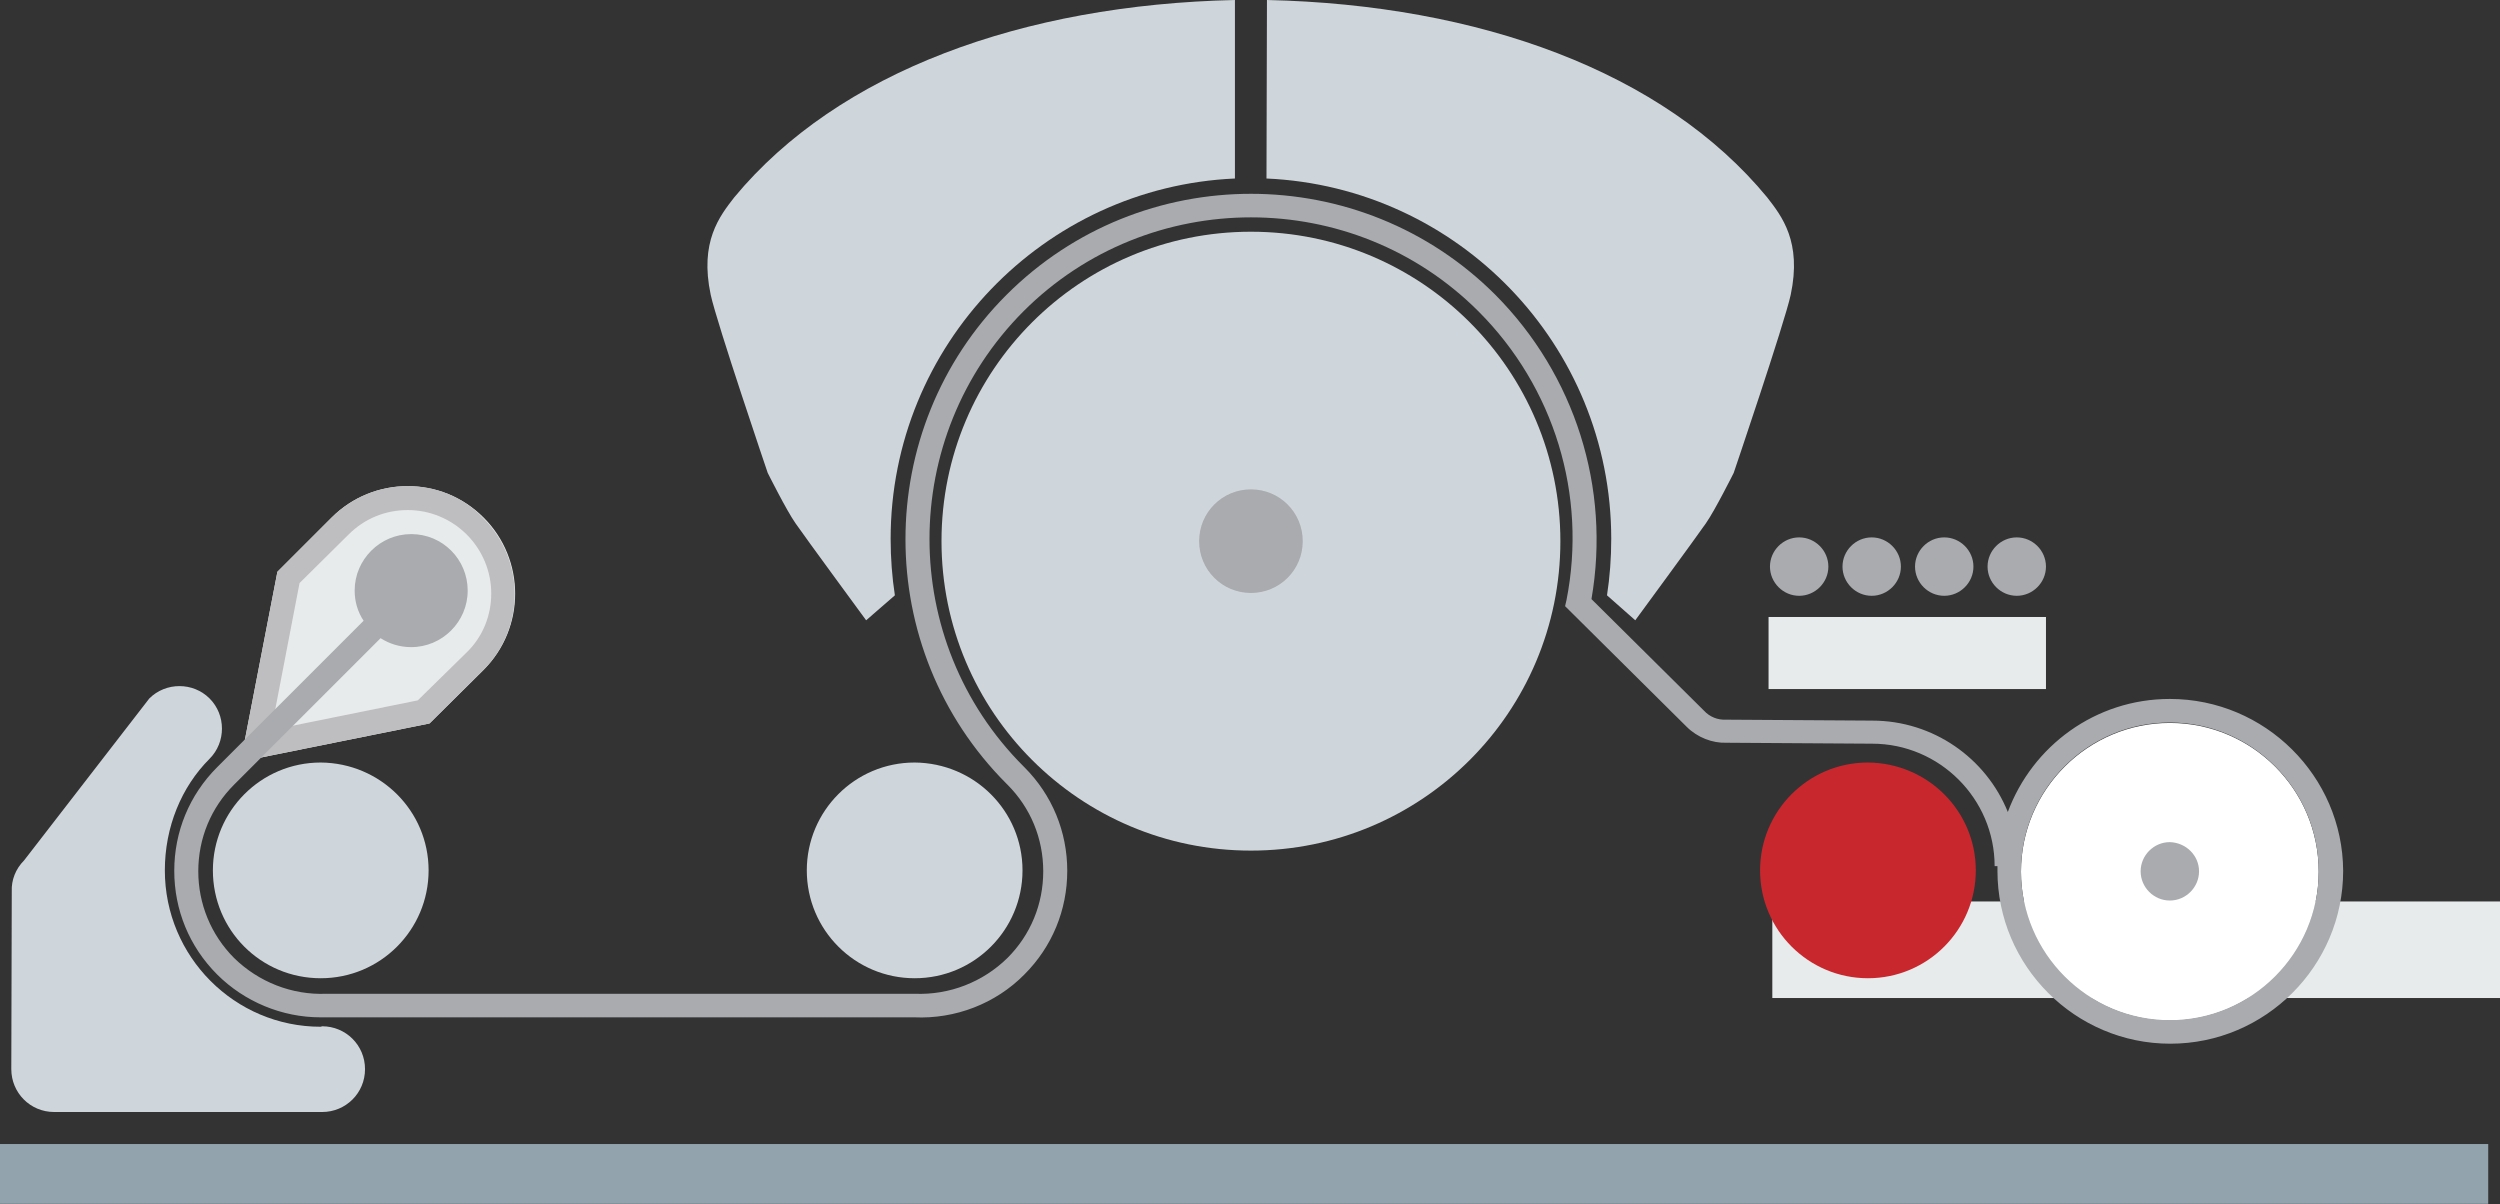 <?xml version="1.0" encoding="utf-8"?>
<!-- Generator: Adobe Illustrator 24.3.0, SVG Export Plug-In . SVG Version: 6.00 Build 0)  -->
<svg version="1.1" id="Livello_1" xmlns="http://www.w3.org/2000/svg" xmlns:xlink="http://www.w3.org/1999/xlink" x="0px" y="0px"
	 viewBox="0 0 530.8 255.7" style="enable-background:new 0 0 530.8 255.7;" xml:space="preserve">
<rect x="0" y="0" width="530.8" height="255.7" fill="#333333" stroke="none"/>
<style type="text/css">
	.st0{fill:#92A3AD;}
	.st1{fill:#E8EBEC;}
	.st2{fill:#FFFFFF;}
	.st3{fill:#A9ABAE;}
	.st4{fill:#CFD6DB;}
	.st5{fill:#BEBEC0;}
	.st6{fill:#C9272E;}
</style>
<rect y="242.9" class="st0" width="528.3" height="12.7"/>
<rect x="376.3" y="191.4" class="st1" width="154.5" height="20.5"/>
<path class="st2" d="M460.7,153.5c-17.4,0-31.6,14.2-31.6,31.6s14.2,31.6,31.6,31.6s31.6-14.2,31.6-31.6
	C492.3,167.6,478.1,153.5,460.7,153.5"/>
<path class="st3" d="M434.4,120.3c0,3.4-2.8,6.2-6.2,6.2s-6.2-2.8-6.2-6.2c0-3.4,2.8-6.2,6.2-6.2S434.4,116.9,434.4,120.3"/>
<path class="st3" d="M419,120.3c0,3.4-2.8,6.2-6.2,6.2c-3.4,0-6.2-2.8-6.2-6.2c0-3.4,2.8-6.2,6.2-6.2
	C416.2,114.1,419,116.9,419,120.3"/>
<path class="st3" d="M403.6,120.3c0,3.4-2.8,6.2-6.2,6.2s-6.2-2.8-6.2-6.2c0-3.4,2.8-6.2,6.2-6.2
	C400.8,114.1,403.6,116.9,403.6,120.3"/>
<path class="st3" d="M388.2,120.3c0,3.4-2.8,6.2-6.2,6.2c-3.4,0-6.2-2.8-6.2-6.2c0-3.4,2.8-6.2,6.2-6.2
	C385.4,114.1,388.2,116.9,388.2,120.3"/>
<path class="st4" d="M331.3,114.9c0,36.3-29.4,65.7-65.7,65.7c-36.3,0-65.7-29.4-65.7-65.7s29.4-65.7,65.7-65.7
	C301.9,49.2,331.3,78.6,331.3,114.9"/>
<path class="st4" d="M217.1,184.8c0,12.6-10.2,22.9-22.9,22.9c-12.6,0-22.9-10.2-22.9-22.9c0-12.6,10.2-22.9,22.9-22.9
	C206.9,162,217.1,172.2,217.1,184.8"/>
<path class="st4" d="M91,184.8c0,12.6-10.2,22.9-22.9,22.9s-22.9-10.2-22.9-22.9c0-12.6,10.2-22.9,22.9-22.9
	C80.8,162,91,172.2,91,184.8"/>
<path class="st1" d="M102.7,142.2c8.9-8.9,8.9-23.4,0-32.3s-23.4-8.9-32.3,0l-11.5,11.5l-7.8,40.3l40.1-8.1L102.7,142.2z"/>
<path class="st5" d="M86.6,103.2c-5.8,0-11.7,2.2-16.2,6.7l-11.5,11.5l-7.8,40.3l40.1-8.1l11.4-11.3c8.9-8.9,8.9-23.4,0-32.3
	C98.3,105.4,92.4,103.2,86.6,103.2 M86.6,108.3c4.7,0,9.2,1.9,12.5,5.2s5.2,7.8,5.2,12.5c0,4.7-1.8,9.2-5.2,12.5l-10.4,10.2
	l-31.1,6.3l6-31.2L74,113.5C77.4,110.1,81.8,108.3,86.6,108.3"/>
<path class="st3" d="M466.9,185c0,3.4-2.8,6.2-6.2,6.2c-3.4,0-6.2-2.8-6.2-6.2c0-3.4,2.8-6.2,6.2-6.2
	C464.1,178.9,466.9,181.6,466.9,185"/>
<path class="st6" d="M419.5,184.8c0,12.6-10.2,22.9-22.9,22.9c-12.6,0-22.9-10.2-22.9-22.9c0-12.6,10.2-22.9,22.9-22.9
	C409.3,162,419.5,172.2,419.5,184.8"/>
<path class="st3" d="M460.7,216.6c-17.4,0-31.6-14.2-31.6-31.6c0-17.4,14.2-31.6,31.6-31.6s31.6,14.2,31.6,31.6
	S478.1,216.6,460.7,216.6 M460.7,148.4c-15.8,0-29.2,10-34.4,24c-4.6-11.4-15.8-19.4-28.8-19.4l-31-0.2c-1.8,0.1-3.5-0.6-4.7-1.9
	l-23.9-23.7c4.1-23.6-3.5-47.6-20.4-64.6c-28.6-28.6-75.2-28.6-103.8,0s-28.6,75.2,0,103.8l0.2,0.2c4.9,4.9,7.6,11.4,7.6,18.4
	s-2.7,13.5-7.6,18.4c-5.2,5.1-12.3,7.9-19.7,7.6l-124.9,0c-7.3,0.3-14.4-2.5-19.6-7.6c-4.9-4.9-7.6-11.5-7.6-18.4
	c0-7,2.7-13.5,7.6-18.4l31.1-31.1c1.9,1.2,4.1,1.9,6.5,1.9c6.6,0,12-5.4,12-12c0-6.6-5.3-12-12-12c-6.6,0-12,5.4-12,12
	c0,2.4,0.7,4.6,1.9,6.4l-31.1,31.1c-5.9,5.9-9.1,13.7-9.1,22s3.2,16.1,9.1,22c5.8,5.8,13.8,9.1,21.9,9.1c0.5,0,0.9,0,1.4,0h124.7
	c8.7,0.4,17.3-2.9,23.4-9.1c5.9-5.9,9.1-13.7,9.1-22s-3.2-16.1-9.1-22l0,0l-0.2-0.2c-26.6-26.6-26.6-69.9,0-96.6
	c26.6-26.6,70-26.6,96.6,0c16.1,16.1,23.1,39,18.7,61.3l-0.3,1.3l25.8,25.6c2.3,2.3,5.5,3.5,8.4,3.4l31,0.2c14.3,0,26,11.7,26,26
	h0.6c0,0.4,0,0.7,0,1c0,20.2,16.5,36.7,36.7,36.7s36.7-16.5,36.7-36.7C497.4,164.8,480.9,148.4,460.7,148.4"/>
<path class="st4" d="M68.1,218C49.8,218,35,203.1,35,184.8c0-9.2,3.5-17.7,9.5-23.7c3.5-3.5,3.5-9.3,0-12.8s-9.3-3.5-12.8,0
	L5.1,182.7c-1.8,1.8-2.7,4.2-2.6,6.5L2.4,227c0,5,4,9.1,9.1,9.1h56.9c5,0,9.1-4,9.1-9.1s-4.1-9.1-9.1-9.1"/>
<rect x="375.5" y="131" class="st1" width="58.9" height="15.3"/>
<path class="st4" d="M341.2,126.4c0.6-3.9,0.9-7.9,0.9-12c0-41.1-32.5-74.7-73.2-76.5L269,0c45,1,84.2,15.2,106.2,41.9
	c3.1,4,7.4,9.4,5,20.7c-1.3,6-12.1,37.8-12.1,37.8s-4,8-5.9,10.7c-2,2.9-15,20.6-15,20.6L341.2,126.4z"/>
<path class="st3" d="M276.6,114.9c0,6.1-4.9,11-11,11c-6.1,0-11-4.9-11-11c0-6.1,4.9-11,11-11C271.7,103.9,276.6,108.8,276.6,114.9"
	/>
<path class="st4" d="M190,126.4c-0.6-3.9-0.9-7.9-0.9-12c0-41.1,32.5-74.7,73.1-76.5l0-37.9c-45,1-84.2,15.2-106.3,41.9
	c-3.1,4-7.4,9.4-5,20.7c1.3,6,12.1,37.8,12.1,37.8s4,8,5.9,10.7c2,2.9,15,20.6,15,20.6L190,126.4z"/>
</svg>
